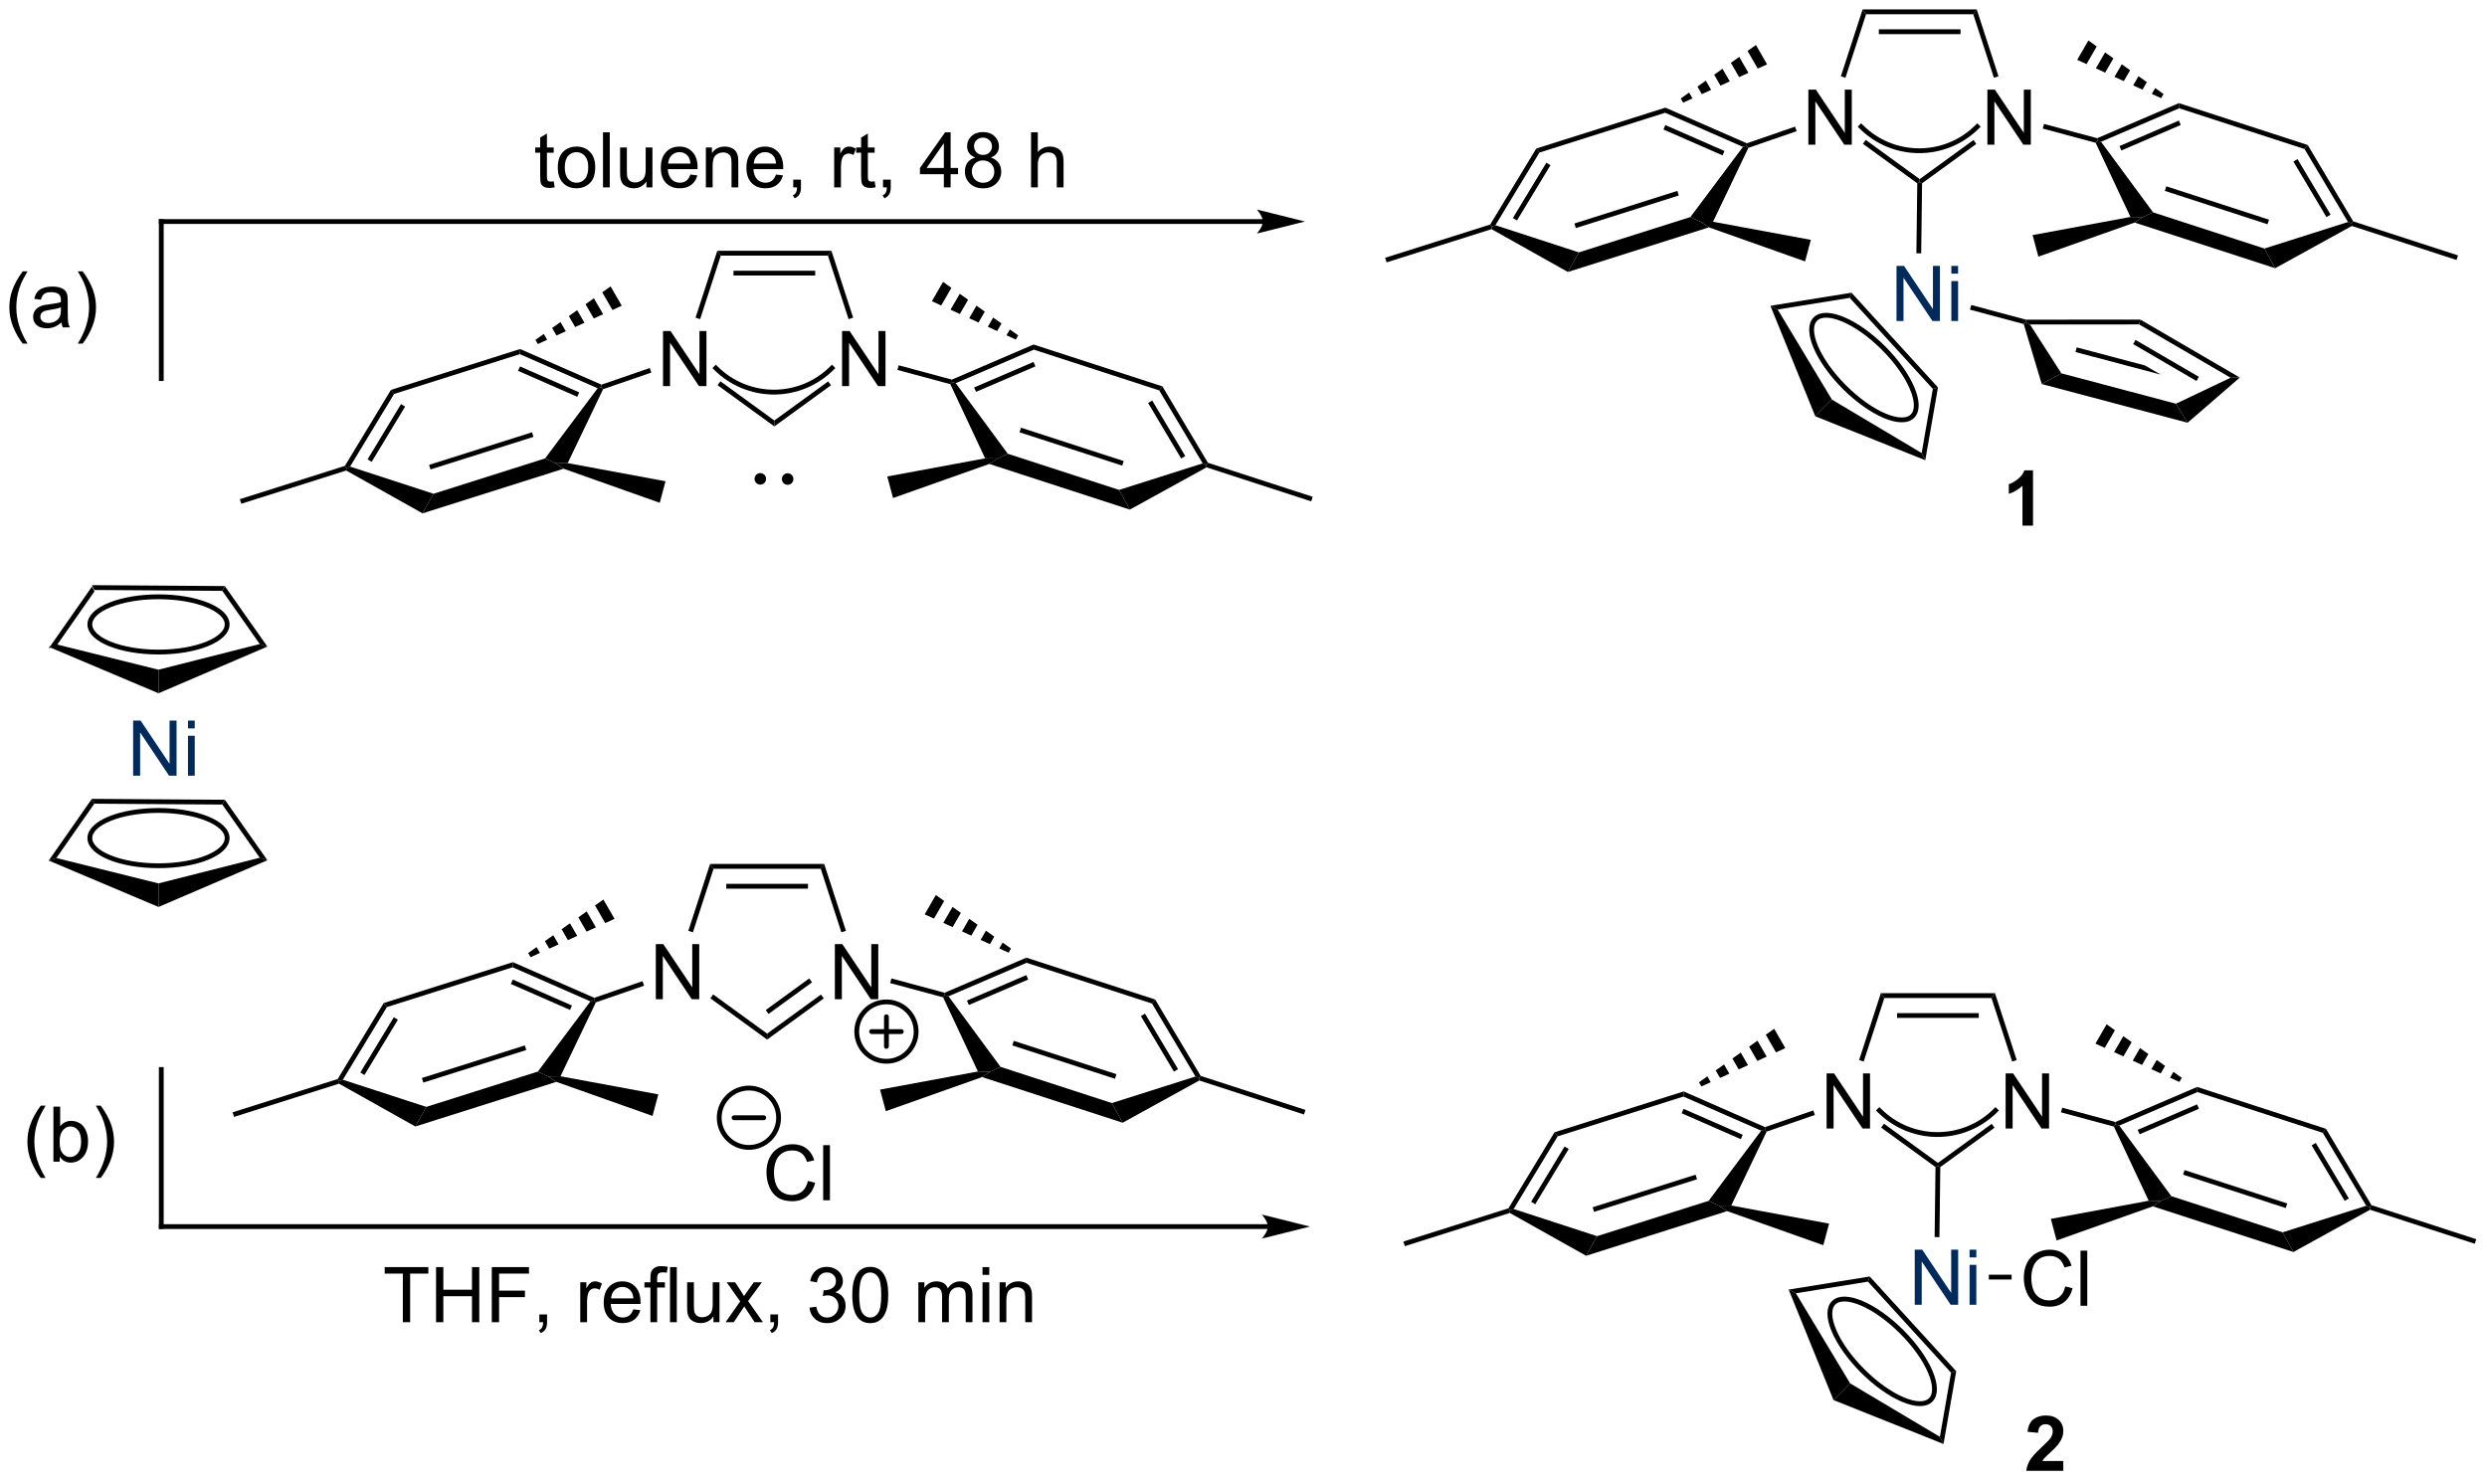 <?xml version="1.0" encoding="UTF-8"?>
<!DOCTYPE svg PUBLIC '-//W3C//DTD SVG 1.0//EN'
          'http://www.w3.org/TR/2001/REC-SVG-20010904/DTD/svg10.dtd'>
<svg stroke-dasharray="none" shape-rendering="auto" xmlns="http://www.w3.org/2000/svg" font-family="'Dialog'" text-rendering="auto" width="709" fill-opacity="1" color-interpolation="auto" color-rendering="auto" preserveAspectRatio="xMidYMid meet" font-size="12px" viewBox="0 0 709 423" fill="black" xmlns:xlink="http://www.w3.org/1999/xlink" stroke="black" image-rendering="auto" stroke-miterlimit="10" stroke-linecap="square" stroke-linejoin="miter" font-style="normal" stroke-width="1" height="423" stroke-dashoffset="0" font-weight="normal" stroke-opacity="1"
><!--Generated by the Batik Graphics2D SVG Generator--><defs id="genericDefs"
  /><g
  ><defs id="defs1"
    ><clipPath clipPathUnits="userSpaceOnUse" id="clipPath1"
      ><path d="M1.144 0.646 L266.863 0.646 L266.863 158.897 L1.144 158.897 L1.144 0.646 Z"
      /></clipPath
      ><clipPath clipPathUnits="userSpaceOnUse" id="clipPath2"
      ><path d="M26.044 310.996 L26.044 464.847 L284.374 464.847 L284.374 310.996 Z"
      /></clipPath
    ></defs
    ><g transform="scale(2.667,2.667) translate(-1.144,-0.646) matrix(1.029,0,0,1.029,-25.645,-319.245)"
    ><path d="M35.59 371.814 L35.849 372.316 L31.901 377.966 L31.106 378.229 Z" stroke="none" clip-path="url(#clipPath2)"
    /></g
    ><g transform="matrix(2.743,0,0,2.743,-71.436,-853.041)"
    ><path d="M31.106 378.229 L31.901 377.966 L42.513 380.603 L42.519 383.053 Z" stroke="none" clip-path="url(#clipPath2)"
    /></g
    ><g transform="matrix(2.743,0,0,2.743,-71.436,-853.041)"
    ><path d="M42.519 383.053 L42.513 380.603 L53.038 377.936 L53.832 378.197 Z" stroke="none" clip-path="url(#clipPath2)"
    /></g
    ><g transform="matrix(2.743,0,0,2.743,-71.436,-853.041)"
    ><path d="M53.832 378.197 L53.038 377.936 L49.15 372.407 L49.411 371.909 Z" stroke="none" clip-path="url(#clipPath2)"
    /></g
    ><g transform="matrix(2.743,0,0,2.743,-71.436,-853.041)"
    ><path d="M35.849 372.316 L35.59 371.814 L49.411 371.909 L49.15 372.407 Z" stroke="none" clip-path="url(#clipPath2)"
    /></g
    ><g stroke-width="0.5" transform="matrix(2.743,0,0,2.743,-71.436,-853.041)"
    ><path fill="none" d="M42.516 378.769 C46.47 378.769 49.652 377.471 49.652 375.896 C49.652 374.32 46.47 373.023 42.516 373.023 C38.562 373.023 35.38 374.32 35.38 375.896 C35.38 377.471 38.562 378.769 42.516 378.769" clip-path="url(#clipPath2)"
    /></g
    ><g transform="matrix(2.743,0,0,2.743,-71.436,-853.041)"
    ><path d="M35.59 394.027 L35.849 394.529 L31.901 400.178 L31.106 400.442 Z" stroke="none" clip-path="url(#clipPath2)"
    /></g
    ><g transform="matrix(2.743,0,0,2.743,-71.436,-853.041)"
    ><path d="M31.106 400.442 L31.901 400.178 L42.513 402.816 L42.519 405.265 Z" stroke="none" clip-path="url(#clipPath2)"
    /></g
    ><g transform="matrix(2.743,0,0,2.743,-71.436,-853.041)"
    ><path d="M42.519 405.265 L42.513 402.816 L53.038 400.149 L53.832 400.409 Z" stroke="none" clip-path="url(#clipPath2)"
    /></g
    ><g transform="matrix(2.743,0,0,2.743,-71.436,-853.041)"
    ><path d="M53.832 400.409 L53.038 400.149 L49.15 394.62 L49.411 394.121 Z" stroke="none" clip-path="url(#clipPath2)"
    /></g
    ><g transform="matrix(2.743,0,0,2.743,-71.436,-853.041)"
    ><path d="M35.849 394.529 L35.59 394.027 L49.411 394.121 L49.15 394.62 Z" stroke="none" clip-path="url(#clipPath2)"
    /></g
    ><g stroke-width="0.5" transform="matrix(2.743,0,0,2.743,-71.436,-853.041)"
    ><path fill="none" d="M42.516 400.981 C46.47 400.981 49.652 399.684 49.652 398.108 C49.652 396.533 46.47 395.235 42.516 395.235 C38.562 395.235 35.38 396.533 35.38 398.108 C35.38 399.684 38.562 400.981 42.516 400.981" clip-path="url(#clipPath2)"
    /></g
    ><g fill="rgb(0,42,92)" transform="matrix(2.743,0,0,2.743,-71.436,-853.041)" stroke="rgb(0,42,92)"
    ><path d="M39.88 391.621 L39.88 385.894 L40.658 385.894 L43.666 390.389 L43.666 385.894 L44.393 385.894 L44.393 391.621 L43.614 391.621 L40.606 387.121 L40.606 391.621 L39.88 391.621 ZM45.579 386.702 L45.579 385.894 L46.282 385.894 L46.282 386.702 L45.579 386.702 ZM45.579 391.621 L45.579 387.472 L46.282 387.472 L46.282 391.621 L45.579 391.621 Z" stroke="none" clip-path="url(#clipPath2)"
    /></g
    ><g transform="matrix(2.743,0,0,2.743,-71.436,-853.041)"
    ><path d="M157.295 333.766 L42.805 333.766 L42.555 333.766 L42.555 334.266 L42.805 334.266 L157.295 334.266 L157.545 334.266 L157.545 333.766 L157.295 333.766 ZM161.67 334.016 L156.67 332.766 C156.67 332.766 157.295 333.469 157.295 334.016 C157.295 334.563 156.67 335.266 156.67 335.266 Z" stroke="none" clip-path="url(#clipPath2)"
    /></g
    ><g transform="matrix(2.743,0,0,2.743,-71.436,-853.041)"
    ><path d="M83.591 329.836 L83.692 330.459 Q83.395 330.521 83.161 330.521 Q82.778 330.521 82.567 330.401 Q82.356 330.279 82.27 330.081 Q82.184 329.883 82.184 329.25 L82.184 326.865 L81.669 326.865 L81.669 326.318 L82.184 326.318 L82.184 325.289 L82.885 324.868 L82.885 326.318 L83.591 326.318 L83.591 326.865 L82.885 326.865 L82.885 329.289 Q82.885 329.592 82.921 329.678 Q82.958 329.764 83.041 329.816 Q83.127 329.865 83.283 329.865 Q83.4 329.865 83.591 329.836 ZM84.016 328.391 Q84.016 327.24 84.657 326.685 Q85.194 326.224 85.962 326.224 Q86.819 326.224 87.36 326.784 Q87.904 327.344 87.904 328.334 Q87.904 329.133 87.662 329.594 Q87.423 330.053 86.964 330.308 Q86.506 330.56 85.962 330.56 Q85.092 330.56 84.553 330.003 Q84.016 329.443 84.016 328.391 ZM84.74 328.391 Q84.74 329.188 85.087 329.586 Q85.436 329.982 85.962 329.982 Q86.485 329.982 86.832 329.584 Q87.18 329.185 87.18 328.368 Q87.18 327.599 86.832 327.204 Q86.483 326.805 85.962 326.805 Q85.436 326.805 85.087 327.201 Q84.74 327.594 84.74 328.391 ZM88.713 330.467 L88.713 324.74 L89.416 324.74 L89.416 330.467 L88.713 330.467 ZM93.225 330.467 L93.225 329.857 Q92.74 330.56 91.907 330.56 Q91.54 330.56 91.222 330.42 Q90.904 330.279 90.748 330.066 Q90.594 329.852 90.532 329.545 Q90.49 329.336 90.49 328.889 L90.49 326.318 L91.194 326.318 L91.194 328.618 Q91.194 329.17 91.235 329.36 Q91.303 329.639 91.516 329.797 Q91.733 329.954 92.048 329.954 Q92.365 329.954 92.641 329.792 Q92.92 329.631 93.035 329.352 Q93.149 329.071 93.149 328.539 L93.149 326.318 L93.852 326.318 L93.852 330.467 L93.225 330.467 ZM97.794 329.131 L98.52 329.219 Q98.348 329.857 97.882 330.209 Q97.419 330.56 96.697 330.56 Q95.786 330.56 95.252 330 Q94.721 329.438 94.721 328.428 Q94.721 327.381 95.26 326.803 Q95.799 326.224 96.658 326.224 Q97.489 326.224 98.015 326.792 Q98.544 327.357 98.544 328.383 Q98.544 328.446 98.541 328.571 L95.447 328.571 Q95.486 329.256 95.833 329.62 Q96.182 329.982 96.7 329.982 Q97.088 329.982 97.361 329.779 Q97.635 329.576 97.794 329.131 ZM95.486 327.993 L97.802 327.993 Q97.755 327.469 97.536 327.209 Q97.2 326.803 96.666 326.803 Q96.182 326.803 95.851 327.128 Q95.52 327.451 95.486 327.993 ZM99.404 330.467 L99.404 326.318 L100.037 326.318 L100.037 326.907 Q100.493 326.224 101.358 326.224 Q101.733 326.224 102.045 326.36 Q102.36 326.493 102.516 326.711 Q102.673 326.93 102.735 327.232 Q102.774 327.428 102.774 327.914 L102.774 330.467 L102.071 330.467 L102.071 327.943 Q102.071 327.514 101.988 327.3 Q101.907 327.086 101.699 326.961 Q101.49 326.834 101.209 326.834 Q100.759 326.834 100.433 327.12 Q100.108 327.404 100.108 328.201 L100.108 330.467 L99.404 330.467 ZM106.692 329.131 L107.419 329.219 Q107.247 329.857 106.781 330.209 Q106.317 330.56 105.596 330.56 Q104.684 330.56 104.15 330 Q103.619 329.438 103.619 328.428 Q103.619 327.381 104.158 326.803 Q104.697 326.224 105.557 326.224 Q106.388 326.224 106.913 326.792 Q107.442 327.357 107.442 328.383 Q107.442 328.446 107.44 328.571 L104.346 328.571 Q104.385 329.256 104.731 329.62 Q105.08 329.982 105.598 329.982 Q105.986 329.982 106.26 329.779 Q106.533 329.576 106.692 329.131 ZM104.385 327.993 L106.7 327.993 Q106.653 327.469 106.434 327.209 Q106.098 326.803 105.565 326.803 Q105.08 326.803 104.749 327.128 Q104.419 327.451 104.385 327.993 ZM108.485 330.467 L108.485 329.664 L109.287 329.664 L109.287 330.467 Q109.287 330.909 109.131 331.18 Q108.975 331.451 108.634 331.599 L108.438 331.3 Q108.662 331.201 108.766 331.011 Q108.873 330.823 108.884 330.467 L108.485 330.467 ZM112.74 330.467 L112.74 326.318 L113.373 326.318 L113.373 326.946 Q113.615 326.506 113.819 326.365 Q114.024 326.224 114.272 326.224 Q114.626 326.224 114.993 326.451 L114.751 327.102 Q114.493 326.951 114.235 326.951 Q114.006 326.951 113.821 327.089 Q113.639 327.227 113.561 327.474 Q113.444 327.849 113.444 328.295 L113.444 330.467 L112.74 330.467 ZM116.946 329.836 L117.048 330.459 Q116.751 330.521 116.516 330.521 Q116.134 330.521 115.923 330.401 Q115.712 330.279 115.626 330.081 Q115.54 329.883 115.54 329.25 L115.54 326.865 L115.024 326.865 L115.024 326.318 L115.54 326.318 L115.54 325.289 L116.24 324.868 L116.24 326.318 L116.946 326.318 L116.946 326.865 L116.24 326.865 L116.24 329.289 Q116.24 329.592 116.277 329.678 Q116.313 329.764 116.397 329.816 Q116.483 329.865 116.639 329.865 Q116.756 329.865 116.946 329.836 ZM117.817 330.467 L117.817 329.664 L118.619 329.664 L118.619 330.467 Q118.619 330.909 118.463 331.18 Q118.307 331.451 117.966 331.599 L117.77 331.3 Q117.994 331.201 118.098 331.011 Q118.205 330.823 118.216 330.467 L117.817 330.467 ZM124.138 330.467 L124.138 329.094 L121.653 329.094 L121.653 328.451 L124.268 324.74 L124.841 324.74 L124.841 328.451 L125.614 328.451 L125.614 329.094 L124.841 329.094 L124.841 330.467 L124.138 330.467 ZM124.138 328.451 L124.138 325.868 L122.346 328.451 L124.138 328.451 ZM127.415 327.36 Q126.977 327.201 126.766 326.904 Q126.555 326.607 126.555 326.193 Q126.555 325.568 127.003 325.144 Q127.454 324.717 128.201 324.717 Q128.951 324.717 129.407 325.151 Q129.865 325.586 129.865 326.211 Q129.865 326.61 129.654 326.907 Q129.446 327.201 129.022 327.36 Q129.548 327.532 129.824 327.914 Q130.1 328.297 130.1 328.829 Q130.1 329.563 129.579 330.066 Q129.061 330.566 128.212 330.566 Q127.365 330.566 126.844 330.063 Q126.326 329.56 126.326 328.81 Q126.326 328.25 126.608 327.875 Q126.891 327.498 127.415 327.36 ZM127.274 326.17 Q127.274 326.576 127.535 326.834 Q127.798 327.092 128.217 327.092 Q128.623 327.092 128.881 326.836 Q129.141 326.579 129.141 326.209 Q129.141 325.821 128.873 325.558 Q128.607 325.295 128.209 325.295 Q127.805 325.295 127.54 325.553 Q127.274 325.81 127.274 326.17 ZM127.048 328.813 Q127.048 329.115 127.191 329.396 Q127.334 329.678 127.615 329.831 Q127.897 329.985 128.22 329.985 Q128.725 329.985 129.053 329.662 Q129.381 329.336 129.381 328.836 Q129.381 328.329 129.042 327.998 Q128.704 327.664 128.196 327.664 Q127.701 327.664 127.373 327.993 Q127.048 328.321 127.048 328.813 ZM133.201 330.467 L133.201 324.74 L133.904 324.74 L133.904 326.795 Q134.397 326.224 135.147 326.224 Q135.607 326.224 135.946 326.407 Q136.287 326.586 136.433 326.907 Q136.579 327.227 136.579 327.836 L136.579 330.467 L135.876 330.467 L135.876 327.836 Q135.876 327.31 135.647 327.071 Q135.42 326.829 135.001 326.829 Q134.688 326.829 134.412 326.993 Q134.139 327.154 134.022 327.433 Q133.904 327.709 133.904 328.196 L133.904 330.467 L133.201 330.467 Z" stroke="none" clip-path="url(#clipPath2)"
    /></g
    ><g transform="matrix(2.743,0,0,2.743,-71.436,-853.041)"
    ><path d="M218.471 341.414 L218.284 341.951 L210.798 343.159 L210.045 342.774 Z" stroke="none" clip-path="url(#clipPath2)"
    /></g
    ><g transform="matrix(2.743,0,0,2.743,-71.436,-853.041)"
    ><path d="M210.045 342.774 L210.798 343.159 L216.434 352.524 L214.706 354.26 Z" stroke="none" clip-path="url(#clipPath2)"
    /></g
    ><g transform="matrix(2.743,0,0,2.743,-71.436,-853.041)"
    ><path d="M214.706 354.26 L216.434 352.524 L225.762 358.08 L226.14 358.826 Z" stroke="none" clip-path="url(#clipPath2)"
    /></g
    ><g transform="matrix(2.743,0,0,2.743,-71.436,-853.041)"
    ><path d="M226.14 358.826 L225.762 358.08 L226.924 351.415 L227.458 351.26 Z" stroke="none" clip-path="url(#clipPath2)"
    /></g
    ><g transform="matrix(2.743,0,0,2.743,-71.436,-853.041)"
    ><path d="M218.284 341.951 L218.471 341.414 L227.458 351.26 L226.924 351.415 Z" stroke="none" clip-path="url(#clipPath2)"
    /></g
    ><g stroke-width="0.5" transform="matrix(2.743,0,0,2.743,-71.436,-853.041)"
    ><path fill="none" d="M217.733 351.228 C220.529 354.024 223.696 355.356 224.81 354.243 C225.924 353.128 224.592 349.961 221.796 347.165 C219 344.369 215.833 343.037 214.719 344.151 C213.605 345.265 214.937 348.432 217.733 351.228" clip-path="url(#clipPath2)"
    /></g
    ><g fill="rgb(0,42,92)" transform="matrix(2.743,0,0,2.743,-71.436,-853.041)" stroke="rgb(0,42,92)"
    ><path d="M223.149 344.354 L223.149 338.627 L223.928 338.627 L226.935 343.122 L226.935 338.627 L227.662 338.627 L227.662 344.354 L226.883 344.354 L223.875 339.854 L223.875 344.354 L223.149 344.354 ZM228.848 339.435 L228.848 338.627 L229.551 338.627 L229.551 339.435 L228.848 339.435 ZM228.848 344.354 L228.848 340.205 L229.551 340.205 L229.551 344.354 L228.848 344.354 Z" stroke="none" clip-path="url(#clipPath2)"
    /></g
    ><g transform="matrix(2.743,0,0,2.743,-71.436,-853.041)"
    ><path d="M230.786 343.177 L230.916 342.694 L236.601 344.217 L236.568 344.467 L236.371 344.673 Z" stroke="none" clip-path="url(#clipPath2)"
    /></g
    ><g transform="matrix(2.743,0,0,2.743,-71.436,-853.041)"
    ><path d="M232.595 326.03 L232.595 320.304 L233.374 320.304 L236.381 324.798 L236.381 320.304 L237.108 320.304 L237.108 326.03 L236.329 326.03 L233.322 321.53 L233.322 326.03 L232.595 326.03 Z" stroke="none" clip-path="url(#clipPath2)"
    /></g
    ><g transform="matrix(2.743,0,0,2.743,-71.436,-853.041)"
    ><path d="M213.988 326.03 L213.988 320.304 L214.766 320.304 L217.774 324.798 L217.774 320.304 L218.501 320.304 L218.501 326.03 L217.722 326.03 L214.714 321.53 L214.714 326.03 L213.988 326.03 Z" stroke="none" clip-path="url(#clipPath2)"
    /></g
    ><g transform="matrix(2.743,0,0,2.743,-71.436,-853.041)"
    ><path d="M231.125 312.468 L231.489 311.968 L233.747 318.918 L233.272 319.073 Z" stroke="none" clip-path="url(#clipPath2)"
    /></g
    ><g transform="matrix(2.743,0,0,2.743,-71.436,-853.041)"
    ><path d="M231.148 325.543 L231.442 325.948 L225.805 330.043 L225.557 329.915 L225.557 329.606 Z" stroke="none" clip-path="url(#clipPath2)"
    /></g
    ><g transform="matrix(2.743,0,0,2.743,-71.436,-853.041)"
    ><path d="M225.557 329.606 L225.557 329.915 L225.305 330.041 L219.656 325.937 L219.95 325.532 Z" stroke="none" clip-path="url(#clipPath2)"
    /></g
    ><g transform="matrix(2.743,0,0,2.743,-71.436,-853.041)"
    ><path d="M217.843 319.073 L217.367 318.918 L219.625 311.968 L219.989 312.468 Z" stroke="none" clip-path="url(#clipPath2)"
    /></g
    ><g transform="matrix(2.743,0,0,2.743,-71.436,-853.041)"
    ><path d="M219.989 312.468 L219.625 311.968 L231.489 311.968 L231.125 312.468 ZM221.311 314.538 L229.803 314.538 L229.803 314.038 L221.311 314.038 Z" stroke="none" clip-path="url(#clipPath2)"
    /></g
    ><g transform="matrix(2.743,0,0,2.743,-71.436,-853.041)"
    ><path d="M212.606 324.151 L212.769 324.623 L207.757 326.354 L207.578 326.152 L207.589 325.884 Z" stroke="none" clip-path="url(#clipPath2)"
    /></g
    ><g transform="matrix(2.743,0,0,2.743,-71.436,-853.041)"
    ><path d="M238.346 324.352 L238.476 323.869 L244.002 325.356 L244.021 325.62 L243.845 325.832 Z" stroke="none" clip-path="url(#clipPath2)"
    /></g
    ><g transform="matrix(2.743,0,0,2.743,-71.436,-853.041)"
    ><path d="M225.716 337.323 L225.216 337.316 L225.305 330.041 L225.557 329.915 L225.805 330.043 Z" stroke="none" clip-path="url(#clipPath2)"
    /></g
    ><g transform="matrix(2.743,0,0,2.743,-71.436,-853.041)"
    ><path d="M219.298 324.335 C221.011 326.048 223.259 326.907 225.509 326.907 C227.759 326.907 230.007 326.048 231.72 324.335 L231.897 324.158 L231.543 323.804 L231.366 323.981 C229.747 325.601 227.627 326.407 225.509 326.407 C223.392 326.407 221.271 325.6 219.652 323.981 L219.475 323.804 L219.122 324.158 L219.298 324.335 Z" stroke="none" clip-path="url(#clipPath2)"
    /></g
    ><g transform="matrix(2.743,0,0,2.743,-71.436,-853.041)"
    ><path d="M247.897 334.123 L248.746 333.558 L249.817 333.064 L261.384 336.823 L262.504 338.869 ZM251.037 330.831 L261.709 334.299 L261.864 333.823 L251.191 330.356 Z" stroke="none" clip-path="url(#clipPath2)"
    /></g
    ><g transform="matrix(2.743,0,0,2.743,-71.436,-853.041)"
    ><path d="M262.504 338.869 L261.384 336.823 L270.073 334.065 L270.448 334.207 L270.472 334.478 Z" stroke="none" clip-path="url(#clipPath2)"
    /></g
    ><g transform="matrix(2.743,0,0,2.743,-71.436,-853.041)"
    ><path d="M270.615 333.999 L270.448 334.207 L270.073 334.065 L265.556 326.479 L265.889 326.062 ZM268.264 333.3 L264.829 327.53 L264.399 327.786 L267.834 333.556 Z" stroke="none" clip-path="url(#clipPath2)"
    /></g
    ><g transform="matrix(2.743,0,0,2.743,-71.436,-853.041)"
    ><path d="M265.889 326.062 L265.556 326.479 L252.521 322.244 L252.497 321.71 Z" stroke="none" clip-path="url(#clipPath2)"
    /></g
    ><g transform="matrix(2.743,0,0,2.743,-71.436,-853.041)"
    ><path d="M252.497 321.71 L252.521 322.244 L244.408 325.726 L244.021 325.62 L244.002 325.356 ZM252.492 323.522 L246.321 326.17 L246.518 326.63 L252.689 323.981 Z" stroke="none" clip-path="url(#clipPath2)"
    /></g
    ><g transform="matrix(2.743,0,0,2.743,-71.436,-853.041)"
    ><path d="M243.845 325.832 L244.021 325.62 L244.408 325.726 L249.817 333.064 L248.746 333.558 L247.464 333.542 Z" stroke="none" clip-path="url(#clipPath2)"
    /></g
    ><g transform="matrix(2.743,0,0,2.743,-71.436,-853.041)"
    ><path d="M201.726 333.551 L202.793 334.053 L203.65 334.621 L188.995 339.26 L190.131 337.222 ZM200.372 330.832 L189.673 334.219 L189.824 334.696 L200.523 331.309 Z" stroke="none" clip-path="url(#clipPath2)"
    /></g
    ><g transform="matrix(2.743,0,0,2.743,-71.436,-853.041)"
    ><path d="M190.131 337.222 L188.995 339.26 L181.06 334.808 L181.087 334.538 L181.463 334.399 Z" stroke="none" clip-path="url(#clipPath2)"
    /></g
    ><g transform="matrix(2.743,0,0,2.743,-71.436,-853.041)"
    ><path d="M181.463 334.399 L181.087 334.538 L180.921 334.328 L185.707 326.427 L186.037 326.847 ZM183.705 333.906 L187.184 328.163 L186.756 327.904 L183.278 333.647 Z" stroke="none" clip-path="url(#clipPath2)"
    /></g
    ><g transform="matrix(2.743,0,0,2.743,-71.436,-853.041)"
    ><path d="M186.037 326.847 L185.707 326.427 L199.132 322.177 L199.104 322.71 Z" stroke="none" clip-path="url(#clipPath2)"
    /></g
    ><g transform="matrix(2.743,0,0,2.743,-71.436,-853.041)"
    ><path d="M199.104 322.71 L199.132 322.177 L207.589 325.884 L207.578 326.152 L207.19 326.255 ZM198.923 324.447 L205.073 327.142 L205.274 326.684 L199.124 323.989 Z" stroke="none" clip-path="url(#clipPath2)"
    /></g
    ><g transform="matrix(2.743,0,0,2.743,-71.436,-853.041)"
    ><path d="M207.19 326.255 L207.578 326.152 L207.757 326.354 L204.08 334.038 L202.793 334.053 L201.726 333.551 Z" stroke="none" clip-path="url(#clipPath2)"
    /></g
    ><g transform="matrix(2.743,0,0,2.743,-71.436,-853.041)"
    ><path d="M247.464 333.542 L248.746 333.558 L247.897 334.123 L237.893 337.666 L237.293 335.425 Z" stroke="none" clip-path="url(#clipPath2)"
    /></g
    ><g transform="matrix(2.743,0,0,2.743,-71.436,-853.041)"
    ><path d="M203.65 334.621 L202.793 334.053 L204.08 334.038 L214.246 335.921 L213.646 338.162 Z" stroke="none" clip-path="url(#clipPath2)"
    /></g
    ><g transform="matrix(2.743,0,0,2.743,-71.436,-853.041)"
    ><path d="M200.725 321.227 L201.593 320.609 L201.944 321.217 L200.975 321.66 ZM202.461 319.991 L203.329 319.373 L203.883 320.332 L202.913 320.775 ZM204.197 318.755 L205.065 318.138 L205.821 319.446 L204.852 319.889 ZM205.933 317.52 L206.802 316.902 L207.759 318.561 L206.79 319.003 ZM207.669 316.284 L208.538 315.666 L209.698 317.675 L208.728 318.118 Z" stroke="none" clip-path="url(#clipPath2)"
    /></g
    ><g transform="matrix(2.743,0,0,2.743,-71.436,-853.041)"
    ><path d="M250.652 321.193 L249.683 320.75 L250.034 320.142 L250.902 320.76 ZM248.714 320.308 L247.744 319.865 L248.298 318.906 L249.166 319.524 ZM246.775 319.422 L245.806 318.979 L246.562 317.671 L247.43 318.289 ZM244.837 318.536 L243.868 318.094 L244.826 316.435 L245.694 317.053 ZM242.899 317.651 L241.929 317.208 L243.089 315.199 L243.957 315.817 Z" stroke="none" clip-path="url(#clipPath2)"
    /></g
    ><g transform="matrix(2.743,0,0,2.743,-71.436,-853.041)"
    ><path d="M180.921 334.328 L181.087 334.538 L181.06 334.808 L170.154 338.261 L170.003 337.784 Z" stroke="none" clip-path="url(#clipPath2)"
    /></g
    ><g transform="matrix(2.743,0,0,2.743,-71.436,-853.041)"
    ><path d="M270.472 334.478 L270.448 334.207 L270.615 333.999 L281.507 337.538 L281.352 338.013 Z" stroke="none" clip-path="url(#clipPath2)"
    /></g
    ><g transform="matrix(2.743,0,0,2.743,-71.436,-853.041)"
    ><path d="M220.366 443.677 L220.179 444.213 L212.693 445.422 L211.94 445.037 Z" stroke="none" clip-path="url(#clipPath2)"
    /></g
    ><g transform="matrix(2.743,0,0,2.743,-71.436,-853.041)"
    ><path d="M211.94 445.037 L212.693 445.422 L218.329 454.786 L216.601 456.522 Z" stroke="none" clip-path="url(#clipPath2)"
    /></g
    ><g transform="matrix(2.743,0,0,2.743,-71.436,-853.041)"
    ><path d="M216.601 456.522 L218.329 454.786 L227.657 460.343 L228.035 461.088 Z" stroke="none" clip-path="url(#clipPath2)"
    /></g
    ><g transform="matrix(2.743,0,0,2.743,-71.436,-853.041)"
    ><path d="M228.035 461.088 L227.657 460.343 L228.819 453.678 L229.354 453.522 Z" stroke="none" clip-path="url(#clipPath2)"
    /></g
    ><g transform="matrix(2.743,0,0,2.743,-71.436,-853.041)"
    ><path d="M220.179 444.213 L220.366 443.677 L229.354 453.522 L228.819 453.678 Z" stroke="none" clip-path="url(#clipPath2)"
    /></g
    ><g stroke-width="0.5" transform="matrix(2.743,0,0,2.743,-71.436,-853.041)"
    ><path fill="none" d="M219.628 453.49 C222.424 456.286 225.591 457.619 226.705 456.505 C227.819 455.391 226.487 452.224 223.691 449.428 C220.895 446.632 217.728 445.299 216.614 446.413 C215.5 447.527 216.832 450.695 219.628 453.49" clip-path="url(#clipPath2)"
    /></g
    ><g fill="rgb(0,42,92)" transform="matrix(2.743,0,0,2.743,-71.436,-853.041)" stroke="rgb(0,42,92)"
    ><path d="M225.044 446.616 L225.044 440.89 L225.822 440.89 L228.83 445.384 L228.83 440.89 L229.557 440.89 L229.557 446.616 L228.778 446.616 L225.77 442.116 L225.77 446.616 L225.044 446.616 ZM230.743 441.697 L230.743 440.89 L231.446 440.89 L231.446 441.697 L230.743 441.697 ZM230.743 446.616 L230.743 442.468 L231.446 442.468 L231.446 446.616 L230.743 446.616 Z" stroke="none" clip-path="url(#clipPath2)"
    /></g
    ><g transform="matrix(2.743,0,0,2.743,-71.436,-853.041)"
    ><path d="M240.684 444.708 L241.442 444.899 Q241.205 445.833 240.585 446.326 Q239.965 446.815 239.072 446.815 Q238.145 446.815 237.564 446.438 Q236.986 446.06 236.682 445.346 Q236.38 444.63 236.38 443.81 Q236.38 442.914 236.721 442.25 Q237.064 441.583 237.695 441.237 Q238.325 440.891 239.083 440.891 Q239.942 440.891 240.528 441.328 Q241.114 441.766 241.346 442.56 L240.598 442.734 Q240.4 442.109 240.02 441.826 Q239.643 441.539 239.067 441.539 Q238.408 441.539 237.963 441.857 Q237.52 442.172 237.34 442.706 Q237.161 443.24 237.161 443.805 Q237.161 444.536 237.374 445.081 Q237.588 445.625 238.036 445.896 Q238.486 446.164 239.01 446.164 Q239.645 446.164 240.085 445.797 Q240.528 445.43 240.684 444.708 ZM242.272 446.716 L242.272 440.99 L242.975 440.99 L242.975 446.716 L242.272 446.716 Z" stroke="none" clip-path="url(#clipPath2)"
    /></g
    ><g transform="matrix(2.743,0,0,2.743,-71.436,-853.041)"
    ><path d="M232.746 443.991 L232.746 443.491 L235.114 443.491 L235.114 443.991 Z" stroke="none" clip-path="url(#clipPath2)"
    /></g
    ><g transform="matrix(2.743,0,0,2.743,-71.436,-853.041)"
    ><path d="M234.49 428.293 L234.49 422.566 L235.269 422.566 L238.276 427.061 L238.276 422.566 L239.003 422.566 L239.003 428.293 L238.225 428.293 L235.217 423.793 L235.217 428.293 L234.49 428.293 Z" stroke="none" clip-path="url(#clipPath2)"
    /></g
    ><g transform="matrix(2.743,0,0,2.743,-71.436,-853.041)"
    ><path d="M215.883 428.293 L215.883 422.566 L216.661 422.566 L219.669 427.061 L219.669 422.566 L220.396 422.566 L220.396 428.293 L219.617 428.293 L216.609 423.793 L216.609 428.293 L215.883 428.293 Z" stroke="none" clip-path="url(#clipPath2)"
    /></g
    ><g transform="matrix(2.743,0,0,2.743,-71.436,-853.041)"
    ><path d="M233.02 414.73 L233.384 414.23 L235.642 421.181 L235.167 421.335 Z" stroke="none" clip-path="url(#clipPath2)"
    /></g
    ><g transform="matrix(2.743,0,0,2.743,-71.436,-853.041)"
    ><path d="M233.043 427.806 L233.337 428.21 L227.701 432.305 L227.452 432.177 L227.452 431.868 Z" stroke="none" clip-path="url(#clipPath2)"
    /></g
    ><g transform="matrix(2.743,0,0,2.743,-71.436,-853.041)"
    ><path d="M227.452 431.868 L227.452 432.177 L227.201 432.303 L221.551 428.199 L221.845 427.795 Z" stroke="none" clip-path="url(#clipPath2)"
    /></g
    ><g transform="matrix(2.743,0,0,2.743,-71.436,-853.041)"
    ><path d="M219.738 421.335 L219.262 421.181 L221.52 414.23 L221.884 414.73 Z" stroke="none" clip-path="url(#clipPath2)"
    /></g
    ><g transform="matrix(2.743,0,0,2.743,-71.436,-853.041)"
    ><path d="M221.884 414.73 L221.52 414.23 L233.384 414.23 L233.02 414.73 ZM223.206 416.8 L231.698 416.8 L231.698 416.3 L223.206 416.3 Z" stroke="none" clip-path="url(#clipPath2)"
    /></g
    ><g transform="matrix(2.743,0,0,2.743,-71.436,-853.041)"
    ><path d="M214.501 426.413 L214.664 426.885 L209.652 428.617 L209.473 428.414 L209.484 428.146 Z" stroke="none" clip-path="url(#clipPath2)"
    /></g
    ><g transform="matrix(2.743,0,0,2.743,-71.436,-853.041)"
    ><path d="M240.241 426.614 L240.371 426.132 L245.897 427.619 L245.916 427.883 L245.74 428.094 Z" stroke="none" clip-path="url(#clipPath2)"
    /></g
    ><g transform="matrix(2.743,0,0,2.743,-71.436,-853.041)"
    ><path d="M227.611 439.585 L227.111 439.579 L227.201 432.303 L227.452 432.177 L227.701 432.305 Z" stroke="none" clip-path="url(#clipPath2)"
    /></g
    ><g transform="matrix(2.743,0,0,2.743,-71.436,-853.041)"
    ><path d="M221.193 426.597 C222.906 428.31 225.154 429.17 227.404 429.17 C229.654 429.17 231.902 428.31 233.615 426.597 L233.792 426.42 L233.438 426.067 L233.261 426.243 C231.642 427.863 229.522 428.67 227.404 428.67 C225.286 428.67 223.166 427.863 221.547 426.243 L221.37 426.067 L221.017 426.42 L221.193 426.597 Z" stroke="none" clip-path="url(#clipPath2)"
    /></g
    ><g transform="matrix(2.743,0,0,2.743,-71.436,-853.041)"
    ><path d="M249.792 436.385 L250.641 435.82 L251.712 435.327 L263.279 439.085 L264.399 441.131 ZM252.932 433.093 L263.605 436.561 L263.759 436.086 L253.086 432.618 Z" stroke="none" clip-path="url(#clipPath2)"
    /></g
    ><g transform="matrix(2.743,0,0,2.743,-71.436,-853.041)"
    ><path d="M264.399 441.131 L263.279 439.085 L271.968 436.328 L272.343 436.469 L272.368 436.74 Z" stroke="none" clip-path="url(#clipPath2)"
    /></g
    ><g transform="matrix(2.743,0,0,2.743,-71.436,-853.041)"
    ><path d="M272.51 436.261 L272.343 436.469 L271.968 436.328 L267.451 428.741 L267.784 428.324 ZM270.159 435.562 L266.724 429.793 L266.294 430.048 L269.729 435.818 Z" stroke="none" clip-path="url(#clipPath2)"
    /></g
    ><g transform="matrix(2.743,0,0,2.743,-71.436,-853.041)"
    ><path d="M267.784 428.324 L267.451 428.741 L254.416 424.506 L254.392 423.972 Z" stroke="none" clip-path="url(#clipPath2)"
    /></g
    ><g transform="matrix(2.743,0,0,2.743,-71.436,-853.041)"
    ><path d="M254.392 423.972 L254.416 424.506 L246.303 427.989 L245.916 427.883 L245.897 427.619 ZM254.387 425.784 L248.216 428.433 L248.414 428.892 L254.584 426.243 Z" stroke="none" clip-path="url(#clipPath2)"
    /></g
    ><g transform="matrix(2.743,0,0,2.743,-71.436,-853.041)"
    ><path d="M245.74 428.094 L245.916 427.883 L246.303 427.989 L251.712 435.327 L250.641 435.82 L249.359 435.804 Z" stroke="none" clip-path="url(#clipPath2)"
    /></g
    ><g transform="matrix(2.743,0,0,2.743,-71.436,-853.041)"
    ><path d="M203.621 435.813 L204.688 436.315 L205.545 436.883 L190.89 441.522 L192.026 439.484 ZM202.267 433.094 L191.568 436.481 L191.719 436.958 L202.418 433.571 Z" stroke="none" clip-path="url(#clipPath2)"
    /></g
    ><g transform="matrix(2.743,0,0,2.743,-71.436,-853.041)"
    ><path d="M192.026 439.484 L190.89 441.522 L182.955 437.071 L182.982 436.8 L183.358 436.661 Z" stroke="none" clip-path="url(#clipPath2)"
    /></g
    ><g transform="matrix(2.743,0,0,2.743,-71.436,-853.041)"
    ><path d="M183.358 436.661 L182.982 436.8 L182.816 436.59 L187.602 428.689 L187.932 429.109 ZM185.6 436.168 L189.079 430.425 L188.651 430.166 L185.173 435.909 Z" stroke="none" clip-path="url(#clipPath2)"
    /></g
    ><g transform="matrix(2.743,0,0,2.743,-71.436,-853.041)"
    ><path d="M187.932 429.109 L187.602 428.689 L201.027 424.439 L200.999 424.973 Z" stroke="none" clip-path="url(#clipPath2)"
    /></g
    ><g transform="matrix(2.743,0,0,2.743,-71.436,-853.041)"
    ><path d="M200.999 424.973 L201.027 424.439 L209.484 428.146 L209.473 428.414 L209.085 428.517 ZM200.818 426.709 L206.968 429.404 L207.169 428.946 L201.019 426.251 Z" stroke="none" clip-path="url(#clipPath2)"
    /></g
    ><g transform="matrix(2.743,0,0,2.743,-71.436,-853.041)"
    ><path d="M209.085 428.517 L209.473 428.414 L209.652 428.617 L205.975 436.3 L204.688 436.315 L203.621 435.813 Z" stroke="none" clip-path="url(#clipPath2)"
    /></g
    ><g transform="matrix(2.743,0,0,2.743,-71.436,-853.041)"
    ><path d="M249.359 435.804 L250.641 435.82 L249.792 436.385 L239.788 439.929 L239.188 437.688 Z" stroke="none" clip-path="url(#clipPath2)"
    /></g
    ><g transform="matrix(2.743,0,0,2.743,-71.436,-853.041)"
    ><path d="M205.545 436.883 L204.688 436.315 L205.975 436.3 L216.141 438.183 L215.541 440.424 Z" stroke="none" clip-path="url(#clipPath2)"
    /></g
    ><g transform="matrix(2.743,0,0,2.743,-71.436,-853.041)"
    ><path d="M202.62 423.49 L203.488 422.872 L203.839 423.48 L202.87 423.923 ZM204.356 422.254 L205.224 421.636 L205.778 422.594 L204.808 423.037 ZM206.092 421.018 L206.96 420.4 L207.716 421.709 L206.747 422.151 ZM207.828 419.782 L208.696 419.164 L209.654 420.823 L208.685 421.266 ZM209.565 418.546 L210.433 417.928 L211.593 419.937 L210.624 420.38 Z" stroke="none" clip-path="url(#clipPath2)"
    /></g
    ><g transform="matrix(2.743,0,0,2.743,-71.436,-853.041)"
    ><path d="M252.547 423.456 L251.578 423.013 L251.929 422.405 L252.797 423.023 ZM250.609 422.57 L249.639 422.127 L250.193 421.169 L251.061 421.787 ZM248.67 421.684 L247.701 421.242 L248.457 419.933 L249.325 420.551 ZM246.732 420.799 L245.763 420.356 L246.72 418.697 L247.589 419.315 ZM244.794 419.913 L243.824 419.47 L244.984 417.461 L245.852 418.079 Z" stroke="none" clip-path="url(#clipPath2)"
    /></g
    ><g transform="matrix(2.743,0,0,2.743,-71.436,-853.041)"
    ><path d="M182.816 436.59 L182.982 436.8 L182.955 437.071 L172.049 440.523 L171.898 440.046 Z" stroke="none" clip-path="url(#clipPath2)"
    /></g
    ><g transform="matrix(2.743,0,0,2.743,-71.436,-853.041)"
    ><path d="M272.368 436.74 L272.343 436.469 L272.51 436.261 L283.402 439.8 L283.248 440.275 Z" stroke="none" clip-path="url(#clipPath2)"
    /></g
    ><g transform="matrix(2.743,0,0,2.743,-71.436,-853.041)"
    ><path d="M236.371 344.673 L236.568 344.467 L237.022 344.717 L240.28 349.794 L238.242 350.909 Z" stroke="none" clip-path="url(#clipPath2)"
    /></g
    ><g transform="matrix(2.743,0,0,2.743,-71.436,-853.041)"
    ><path d="M241.878 347.096 L241.75 347.58 L250.602 349.927 L250.602 349.927 L248.974 348.978 L248.974 348.978 L241.878 347.096 ZM240.28 349.794 L238.242 350.909 L253.405 354.93 L252.191 352.953 L240.28 349.794 Z" stroke="none" clip-path="url(#clipPath2)"
    /></g
    ><g transform="matrix(2.743,0,0,2.743,-71.436,-853.041)"
    ><path d="M253.405 354.93 L252.191 352.953 L257.871 350.253 L258.83 350.233 Z" stroke="none" clip-path="url(#clipPath2)"
    /></g
    ><g transform="matrix(2.743,0,0,2.743,-71.436,-853.041)"
    ><path d="M258.83 350.233 L257.871 350.253 L248.36 344.71 L248.495 344.21 ZM254.575 350.159 L247.993 346.323 L247.741 346.755 L254.323 350.591 Z" stroke="none" clip-path="url(#clipPath2)"
    /></g
    ><g transform="matrix(2.743,0,0,2.743,-71.436,-853.041)"
    ><path d="M237.022 344.717 L236.568 344.467 L236.601 344.217 L248.495 344.21 L248.36 344.71 Z" stroke="none" clip-path="url(#clipPath2)"
    /></g
    ><g transform="matrix(2.743,0,0,2.743,-71.436,-853.041)"
    ><path d="M113.561 351.121 L113.561 345.394 L114.339 345.394 L117.347 349.889 L117.347 345.394 L118.073 345.394 L118.073 351.121 L117.295 351.121 L114.287 346.621 L114.287 351.121 L113.561 351.121 Z" stroke="none" clip-path="url(#clipPath2)"
    /></g
    ><g transform="matrix(2.743,0,0,2.743,-71.436,-853.041)"
    ><path d="M94.953 351.121 L94.953 345.394 L95.732 345.394 L98.74 349.889 L98.74 345.394 L99.466 345.394 L99.466 351.121 L98.687 351.121 L95.68 346.621 L95.68 351.121 L94.953 351.121 Z" stroke="none" clip-path="url(#clipPath2)"
    /></g
    ><g transform="matrix(2.743,0,0,2.743,-71.436,-853.041)"
    ><path d="M112.091 337.559 L112.454 337.059 L114.712 344.009 L114.237 344.164 Z" stroke="none" clip-path="url(#clipPath2)"
    /></g
    ><g transform="matrix(2.743,0,0,2.743,-71.436,-853.041)"
    ><path d="M112.114 350.634 L112.407 351.039 L106.522 355.315 L106.522 354.697 Z" stroke="none" clip-path="url(#clipPath2)"
    /></g
    ><g transform="matrix(2.743,0,0,2.743,-71.436,-853.041)"
    ><path d="M106.522 354.697 L106.522 355.315 L100.622 351.027 L100.916 350.623 Z" stroke="none" clip-path="url(#clipPath2)"
    /></g
    ><g transform="matrix(2.743,0,0,2.743,-71.436,-853.041)"
    ><path d="M98.808 344.164 L98.332 344.009 L100.591 337.059 L100.954 337.559 Z" stroke="none" clip-path="url(#clipPath2)"
    /></g
    ><g transform="matrix(2.743,0,0,2.743,-71.436,-853.041)"
    ><path d="M100.954 337.559 L100.591 337.059 L112.454 337.059 L112.091 337.559 ZM102.276 339.629 L110.769 339.629 L110.769 339.129 L102.276 339.129 Z" stroke="none" clip-path="url(#clipPath2)"
    /></g
    ><g transform="matrix(2.743,0,0,2.743,-71.436,-853.041)"
    ><path d="M93.572 349.241 L93.735 349.714 L88.723 351.445 L88.544 351.243 L88.555 350.974 Z" stroke="none" clip-path="url(#clipPath2)"
    /></g
    ><g transform="matrix(2.743,0,0,2.743,-71.436,-853.041)"
    ><path d="M119.311 349.443 L119.441 348.96 L124.967 350.447 L124.986 350.711 L124.811 350.923 Z" stroke="none" clip-path="url(#clipPath2)"
    /></g
    ><g transform="matrix(2.743,0,0,2.743,-71.436,-853.041)"
    ><path d="M100.264 349.425 C101.911 351.073 104.145 351.998 106.474 351.998 L106.724 351.998 L106.724 351.498 L106.474 351.498 C104.278 351.498 102.171 350.625 100.617 349.072 L100.441 348.895 L100.087 349.249 L100.264 349.425 ZM106.474 351.998 C107.639 351.998 108.78 351.767 109.836 351.329 C110.891 350.892 111.862 350.249 112.685 349.425 L112.862 349.249 L112.508 348.895 L112.332 349.072 C111.555 349.849 110.64 350.455 109.644 350.868 C108.649 351.28 107.573 351.498 106.474 351.498 L106.224 351.498 L106.224 351.998 L106.474 351.998 Z" stroke="none" clip-path="url(#clipPath2)"
    /></g
    ><g transform="matrix(2.743,0,0,2.743,-71.436,-853.041)"
    ><path d="M128.862 359.214 L129.712 358.648 L130.782 358.155 L142.349 361.913 L143.47 363.96 ZM132.002 355.922 L142.675 359.39 L142.829 358.914 L132.157 355.446 Z" stroke="none" clip-path="url(#clipPath2)"
    /></g
    ><g transform="matrix(2.743,0,0,2.743,-71.436,-853.041)"
    ><path d="M143.47 363.96 L142.349 361.913 L151.038 359.156 L151.414 359.298 L151.438 359.569 Z" stroke="none" clip-path="url(#clipPath2)"
    /></g
    ><g transform="matrix(2.743,0,0,2.743,-71.436,-853.041)"
    ><path d="M151.58 359.089 L151.414 359.298 L151.038 359.156 L146.521 351.57 L146.855 351.152 ZM149.229 358.391 L145.794 352.621 L145.365 352.877 L148.8 358.646 Z" stroke="none" clip-path="url(#clipPath2)"
    /></g
    ><g transform="matrix(2.743,0,0,2.743,-71.436,-853.041)"
    ><path d="M146.855 351.152 L146.521 351.57 L133.487 347.334 L133.462 346.801 Z" stroke="none" clip-path="url(#clipPath2)"
    /></g
    ><g transform="matrix(2.743,0,0,2.743,-71.436,-853.041)"
    ><path d="M133.462 346.801 L133.487 347.334 L125.373 350.817 L124.986 350.711 L124.967 350.447 ZM133.457 348.613 L127.287 351.261 L127.484 351.721 L133.654 349.072 Z" stroke="none" clip-path="url(#clipPath2)"
    /></g
    ><g transform="matrix(2.743,0,0,2.743,-71.436,-853.041)"
    ><path d="M124.811 350.923 L124.986 350.711 L125.373 350.817 L130.782 358.155 L129.712 358.648 L128.429 358.632 Z" stroke="none" clip-path="url(#clipPath2)"
    /></g
    ><g transform="matrix(2.743,0,0,2.743,-71.436,-853.041)"
    ><path d="M82.692 358.642 L83.758 359.144 L84.615 359.711 L69.96 364.35 L71.096 362.313 ZM81.338 355.923 L70.639 359.31 L70.79 359.786 L81.489 356.4 Z" stroke="none" clip-path="url(#clipPath2)"
    /></g
    ><g transform="matrix(2.743,0,0,2.743,-71.436,-853.041)"
    ><path d="M71.096 362.313 L69.96 364.35 L62.026 359.899 L62.052 359.628 L62.428 359.489 Z" stroke="none" clip-path="url(#clipPath2)"
    /></g
    ><g transform="matrix(2.743,0,0,2.743,-71.436,-853.041)"
    ><path d="M62.428 359.489 L62.052 359.628 L61.887 359.418 L66.672 351.517 L67.003 351.938 ZM64.671 358.997 L68.149 353.253 L67.722 352.994 L64.243 358.738 Z" stroke="none" clip-path="url(#clipPath2)"
    /></g
    ><g transform="matrix(2.743,0,0,2.743,-71.436,-853.041)"
    ><path d="M67.003 351.938 L66.672 351.517 L80.098 347.268 L80.069 347.801 Z" stroke="none" clip-path="url(#clipPath2)"
    /></g
    ><g transform="matrix(2.743,0,0,2.743,-71.436,-853.041)"
    ><path d="M80.069 347.801 L80.098 347.268 L88.555 350.974 L88.544 351.243 L88.156 351.346 ZM79.888 349.538 L86.038 352.233 L86.239 351.775 L80.089 349.079 Z" stroke="none" clip-path="url(#clipPath2)"
    /></g
    ><g transform="matrix(2.743,0,0,2.743,-71.436,-853.041)"
    ><path d="M88.156 351.346 L88.544 351.243 L88.723 351.445 L85.045 359.128 L83.758 359.144 L82.692 358.642 Z" stroke="none" clip-path="url(#clipPath2)"
    /></g
    ><g transform="matrix(2.743,0,0,2.743,-71.436,-853.041)"
    ><path d="M128.429 358.632 L129.712 358.648 L128.862 359.214 L118.859 362.757 L118.258 360.516 Z" stroke="none" clip-path="url(#clipPath2)"
    /></g
    ><g transform="matrix(2.743,0,0,2.743,-71.436,-853.041)"
    ><path d="M84.615 359.711 L83.758 359.144 L85.045 359.128 L95.212 361.012 L94.611 363.252 Z" stroke="none" clip-path="url(#clipPath2)"
    /></g
    ><g transform="matrix(2.743,0,0,2.743,-71.436,-853.041)"
    ><path d="M81.69 346.318 L82.558 345.7 L82.91 346.308 L81.94 346.751 ZM83.427 345.082 L84.295 344.464 L84.848 345.423 L83.879 345.865 ZM85.163 343.846 L86.031 343.228 L86.786 344.537 L85.817 344.98 ZM86.899 342.61 L87.767 341.993 L88.725 343.651 L87.755 344.094 ZM88.635 341.375 L89.503 340.757 L90.663 342.766 L89.694 343.209 Z" stroke="none" clip-path="url(#clipPath2)"
    /></g
    ><g transform="matrix(2.743,0,0,2.743,-71.436,-853.041)"
    ><path d="M131.617 346.284 L130.648 345.841 L130.999 345.233 L131.867 345.851 ZM129.679 345.399 L128.71 344.956 L129.263 343.997 L130.131 344.615 ZM127.741 344.513 L126.772 344.07 L127.527 342.761 L128.395 343.379 ZM125.802 343.627 L124.833 343.184 L125.791 341.526 L126.659 342.144 ZM123.864 342.742 L122.895 342.299 L124.055 340.29 L124.923 340.908 Z" stroke="none" clip-path="url(#clipPath2)"
    /></g
    ><g transform="matrix(2.743,0,0,2.743,-71.436,-853.041)"
    ><path d="M61.887 359.418 L62.052 359.628 L62.026 359.899 L51.119 363.351 L50.968 362.875 Z" stroke="none" clip-path="url(#clipPath2)"
    /></g
    ><g transform="matrix(2.743,0,0,2.743,-71.436,-853.041)"
    ><path d="M151.438 359.569 L151.414 359.298 L151.58 359.089 L162.472 362.628 L162.318 363.104 Z" stroke="none" clip-path="url(#clipPath2)"
    /></g
    ><g transform="matrix(2.743,0,0,2.743,-71.436,-853.041)"
    ><path d="M107.903 361.138 C107.707 361.138 107.548 360.979 107.548 360.783 C107.548 360.587 107.707 360.428 107.903 360.428 C108.099 360.428 108.258 360.587 108.258 360.783 C108.258 360.979 108.099 361.138 107.903 361.138" stroke="none" clip-path="url(#clipPath2)"
    /></g
    ><g stroke-width="0.5" transform="matrix(2.743,0,0,2.743,-71.436,-853.041)" stroke-linejoin="round" stroke-linecap="round"
    ><path fill="none" d="M107.903 361.138 C107.707 361.138 107.548 360.979 107.548 360.783 C107.548 360.587 107.707 360.428 107.903 360.428 C108.099 360.428 108.258 360.587 108.258 360.783 C108.258 360.979 108.099 361.138 107.903 361.138" clip-path="url(#clipPath2)"
    /></g
    ><g transform="matrix(2.743,0,0,2.743,-71.436,-853.041)"
    ><path d="M105.064 361.118 C104.868 361.118 104.709 360.959 104.709 360.763 C104.709 360.567 104.868 360.408 105.064 360.408 C105.26 360.408 105.418 360.567 105.418 360.763 C105.418 360.959 105.26 361.118 105.064 361.118" stroke="none" clip-path="url(#clipPath2)"
    /></g
    ><g stroke-width="0.5" transform="matrix(2.743,0,0,2.743,-71.436,-853.041)" stroke-linejoin="round" stroke-linecap="round"
    ><path fill="none" d="M105.064 361.118 C104.868 361.118 104.709 360.959 104.709 360.763 C104.709 360.567 104.868 360.408 105.064 360.408 C105.26 360.408 105.418 360.567 105.418 360.763 C105.418 360.959 105.26 361.118 105.064 361.118" clip-path="url(#clipPath2)"
    /></g
    ><g transform="matrix(2.743,0,0,2.743,-71.436,-853.041)"
    ><path d="M43.055 438.488 L43.055 422.161 L43.055 421.911 L42.555 421.911 L42.555 422.161 L42.555 438.488 L42.555 438.738 L43.055 438.738 L43.055 438.488 Z" stroke="none" clip-path="url(#clipPath2)"
    /></g
    ><g transform="matrix(2.743,0,0,2.743,-71.436,-853.041)"
    ><path d="M42.555 334.016 L42.555 350.343 L42.555 350.593 L43.055 350.593 L43.055 350.343 L43.055 334.016 L43.055 333.766 L42.555 333.766 L42.555 334.016 Z" stroke="none" clip-path="url(#clipPath2)"
    /></g
    ><g transform="matrix(2.743,0,0,2.743,-71.436,-853.041)"
    ><path d="M157.815 438.238 L42.805 438.238 L42.555 438.238 L42.555 438.738 L42.805 438.738 L157.815 438.738 L158.065 438.738 L158.065 438.238 L157.815 438.238 ZM162.19 438.488 L157.19 437.238 C157.19 437.238 157.815 437.941 157.815 438.488 C157.815 439.035 157.19 439.738 157.19 439.738 Z" stroke="none" clip-path="url(#clipPath2)"
    /></g
    ><g transform="matrix(2.743,0,0,2.743,-71.436,-853.041)"
    ><path d="M112.811 414.856 L112.811 409.129 L113.589 409.129 L116.597 413.624 L116.597 409.129 L117.323 409.129 L117.323 414.856 L116.545 414.856 L113.537 410.356 L113.537 414.856 L112.811 414.856 Z" stroke="none" clip-path="url(#clipPath2)"
    /></g
    ><g transform="matrix(2.743,0,0,2.743,-71.436,-853.041)"
    ><path d="M94.203 414.856 L94.203 409.129 L94.982 409.129 L97.99 413.624 L97.99 409.129 L98.716 409.129 L98.716 414.856 L97.937 414.856 L94.93 410.356 L94.93 414.856 L94.203 414.856 Z" stroke="none" clip-path="url(#clipPath2)"
    /></g
    ><g transform="matrix(2.743,0,0,2.743,-71.436,-853.041)"
    ><path d="M111.341 401.293 L111.704 400.793 L113.962 407.744 L113.487 407.898 Z" stroke="none" clip-path="url(#clipPath2)"
    /></g
    ><g transform="matrix(2.743,0,0,2.743,-71.436,-853.041)"
    ><path d="M111.364 414.369 L111.657 414.773 L105.772 419.049 L105.772 418.431 ZM110.147 412.694 L105.626 415.979 L105.919 416.384 L110.441 413.099 Z" stroke="none" clip-path="url(#clipPath2)"
    /></g
    ><g transform="matrix(2.743,0,0,2.743,-71.436,-853.041)"
    ><path d="M105.772 418.431 L105.772 419.049 L99.872 414.762 L100.166 414.358 Z" stroke="none" clip-path="url(#clipPath2)"
    /></g
    ><g transform="matrix(2.743,0,0,2.743,-71.436,-853.041)"
    ><path d="M98.058 407.898 L97.582 407.744 L99.841 400.793 L100.204 401.293 Z" stroke="none" clip-path="url(#clipPath2)"
    /></g
    ><g transform="matrix(2.743,0,0,2.743,-71.436,-853.041)"
    ><path d="M100.204 401.293 L99.841 400.793 L111.704 400.793 L111.341 401.293 ZM101.526 403.363 L110.019 403.363 L110.019 402.863 L101.526 402.863 Z" stroke="none" clip-path="url(#clipPath2)"
    /></g
    ><g transform="matrix(2.743,0,0,2.743,-71.436,-853.041)"
    ><path d="M92.822 412.976 L92.985 413.449 L87.973 415.18 L87.794 414.977 L87.805 414.709 Z" stroke="none" clip-path="url(#clipPath2)"
    /></g
    ><g transform="matrix(2.743,0,0,2.743,-71.436,-853.041)"
    ><path d="M118.561 413.177 L118.691 412.695 L124.217 414.182 L124.236 414.446 L124.061 414.658 Z" stroke="none" clip-path="url(#clipPath2)"
    /></g
    ><g transform="matrix(2.743,0,0,2.743,-71.436,-853.041)"
    ><path d="M128.112 422.948 L128.962 422.383 L130.032 421.889 L141.599 425.648 L142.72 427.694 ZM131.252 419.656 L141.925 423.124 L142.079 422.649 L131.407 419.181 Z" stroke="none" clip-path="url(#clipPath2)"
    /></g
    ><g transform="matrix(2.743,0,0,2.743,-71.436,-853.041)"
    ><path d="M142.72 427.694 L141.599 425.648 L150.288 422.891 L150.664 423.033 L150.688 423.303 Z" stroke="none" clip-path="url(#clipPath2)"
    /></g
    ><g transform="matrix(2.743,0,0,2.743,-71.436,-853.041)"
    ><path d="M150.83 422.824 L150.664 423.033 L150.288 422.891 L145.771 415.304 L146.105 414.887 ZM148.479 422.125 L145.044 416.356 L144.615 416.611 L148.05 422.381 Z" stroke="none" clip-path="url(#clipPath2)"
    /></g
    ><g transform="matrix(2.743,0,0,2.743,-71.436,-853.041)"
    ><path d="M146.105 414.887 L145.771 415.304 L132.737 411.069 L132.712 410.535 Z" stroke="none" clip-path="url(#clipPath2)"
    /></g
    ><g transform="matrix(2.743,0,0,2.743,-71.436,-853.041)"
    ><path d="M132.712 410.535 L132.737 411.069 L124.623 414.552 L124.236 414.446 L124.217 414.182 ZM132.707 412.347 L126.537 414.996 L126.734 415.455 L132.904 412.807 Z" stroke="none" clip-path="url(#clipPath2)"
    /></g
    ><g transform="matrix(2.743,0,0,2.743,-71.436,-853.041)"
    ><path d="M124.061 414.658 L124.236 414.446 L124.623 414.552 L130.032 421.889 L128.962 422.383 L127.679 422.367 Z" stroke="none" clip-path="url(#clipPath2)"
    /></g
    ><g transform="matrix(2.743,0,0,2.743,-71.436,-853.041)"
    ><path d="M81.942 422.377 L83.008 422.878 L83.865 423.446 L69.21 428.085 L70.346 426.047 ZM80.588 419.658 L69.889 423.044 L70.04 423.521 L80.739 420.134 Z" stroke="none" clip-path="url(#clipPath2)"
    /></g
    ><g transform="matrix(2.743,0,0,2.743,-71.436,-853.041)"
    ><path d="M70.346 426.047 L69.21 428.085 L61.276 423.634 L61.302 423.363 L61.678 423.224 Z" stroke="none" clip-path="url(#clipPath2)"
    /></g
    ><g transform="matrix(2.743,0,0,2.743,-71.436,-853.041)"
    ><path d="M61.678 423.224 L61.302 423.363 L61.137 423.153 L65.922 415.252 L66.253 415.672 ZM63.921 422.731 L67.399 416.988 L66.972 416.729 L63.493 422.472 Z" stroke="none" clip-path="url(#clipPath2)"
    /></g
    ><g transform="matrix(2.743,0,0,2.743,-71.436,-853.041)"
    ><path d="M66.253 415.672 L65.922 415.252 L79.348 411.002 L79.319 411.536 Z" stroke="none" clip-path="url(#clipPath2)"
    /></g
    ><g transform="matrix(2.743,0,0,2.743,-71.436,-853.041)"
    ><path d="M79.319 411.536 L79.348 411.002 L87.805 414.709 L87.794 414.977 L87.406 415.08 ZM79.138 413.272 L85.288 415.967 L85.489 415.509 L79.339 412.814 Z" stroke="none" clip-path="url(#clipPath2)"
    /></g
    ><g transform="matrix(2.743,0,0,2.743,-71.436,-853.041)"
    ><path d="M87.406 415.08 L87.794 414.977 L87.973 415.18 L84.295 422.863 L83.008 422.878 L81.942 422.377 Z" stroke="none" clip-path="url(#clipPath2)"
    /></g
    ><g transform="matrix(2.743,0,0,2.743,-71.436,-853.041)"
    ><path d="M127.679 422.367 L128.962 422.383 L128.112 422.948 L118.109 426.492 L117.508 424.251 Z" stroke="none" clip-path="url(#clipPath2)"
    /></g
    ><g transform="matrix(2.743,0,0,2.743,-71.436,-853.041)"
    ><path d="M83.865 423.446 L83.008 422.878 L84.295 422.863 L94.462 424.746 L93.861 426.987 Z" stroke="none" clip-path="url(#clipPath2)"
    /></g
    ><g transform="matrix(2.743,0,0,2.743,-71.436,-853.041)"
    ><path d="M80.94 410.053 L81.808 409.435 L82.16 410.043 L81.19 410.486 ZM82.677 408.817 L83.545 408.199 L84.098 409.157 L83.129 409.6 ZM84.413 407.581 L85.281 406.963 L86.036 408.272 L85.067 408.714 ZM86.149 406.345 L87.017 405.727 L87.975 407.386 L87.005 407.829 ZM87.885 405.109 L88.753 404.491 L89.913 406.5 L88.944 406.943 Z" stroke="none" clip-path="url(#clipPath2)"
    /></g
    ><g transform="matrix(2.743,0,0,2.743,-71.436,-853.041)"
    ><path d="M130.867 410.019 L129.898 409.576 L130.249 408.968 L131.117 409.586 ZM128.929 409.133 L127.96 408.69 L128.513 407.732 L129.381 408.35 ZM126.991 408.247 L126.022 407.805 L126.777 406.496 L127.645 407.114 ZM125.052 407.362 L124.083 406.919 L125.041 405.26 L125.909 405.878 ZM123.114 406.476 L122.145 406.033 L123.305 404.024 L124.173 404.642 Z" stroke="none" clip-path="url(#clipPath2)"
    /></g
    ><g transform="matrix(2.743,0,0,2.743,-71.436,-853.041)"
    ><path d="M61.137 423.153 L61.302 423.363 L61.276 423.634 L50.369 427.086 L50.218 426.609 Z" stroke="none" clip-path="url(#clipPath2)"
    /></g
    ><g transform="matrix(2.743,0,0,2.743,-71.436,-853.041)"
    ><path d="M150.688 423.303 L150.664 423.033 L150.83 422.824 L161.722 426.363 L161.568 426.838 Z" stroke="none" clip-path="url(#clipPath2)"
    /></g
    ><g transform="matrix(2.743,0,0,2.743,-71.436,-853.041)"
    ><path d="M67.911 448.426 L67.911 443.374 L66.023 443.374 L66.023 442.7 L70.562 442.7 L70.562 443.374 L68.669 443.374 L68.669 448.426 L67.911 448.426 ZM71.363 448.426 L71.363 442.7 L72.121 442.7 L72.121 445.051 L75.097 445.051 L75.097 442.7 L75.855 442.7 L75.855 448.426 L75.097 448.426 L75.097 445.726 L72.121 445.726 L72.121 448.426 L71.363 448.426 ZM77.156 448.426 L77.156 442.7 L81.02 442.7 L81.02 443.374 L77.914 443.374 L77.914 445.148 L80.601 445.148 L80.601 445.825 L77.914 445.825 L77.914 448.426 L77.156 448.426 ZM82.097 448.426 L82.097 447.624 L82.899 447.624 L82.899 448.426 Q82.899 448.869 82.743 449.14 Q82.587 449.411 82.246 449.559 L82.05 449.26 Q82.274 449.161 82.379 448.971 Q82.485 448.783 82.496 448.426 L82.097 448.426 ZM86.352 448.426 L86.352 444.278 L86.985 444.278 L86.985 444.906 Q87.227 444.466 87.431 444.325 Q87.636 444.184 87.884 444.184 Q88.238 444.184 88.605 444.411 L88.363 445.062 Q88.105 444.911 87.847 444.911 Q87.618 444.911 87.433 445.049 Q87.251 445.187 87.173 445.434 Q87.056 445.809 87.056 446.255 L87.056 448.426 L86.352 448.426 ZM91.863 447.091 L92.589 447.179 Q92.418 447.817 91.951 448.169 Q91.488 448.52 90.766 448.52 Q89.855 448.52 89.321 447.96 Q88.79 447.398 88.79 446.387 Q88.79 445.341 89.329 444.762 Q89.868 444.184 90.727 444.184 Q91.558 444.184 92.084 444.752 Q92.613 445.317 92.613 446.343 Q92.613 446.406 92.61 446.531 L89.516 446.531 Q89.556 447.216 89.902 447.58 Q90.251 447.942 90.769 447.942 Q91.157 447.942 91.431 447.739 Q91.704 447.536 91.863 447.091 ZM89.556 445.952 L91.871 445.952 Q91.824 445.429 91.605 445.169 Q91.269 444.762 90.735 444.762 Q90.251 444.762 89.92 445.088 Q89.589 445.411 89.556 445.952 ZM93.64 448.426 L93.64 444.825 L93.02 444.825 L93.02 444.278 L93.64 444.278 L93.64 443.835 Q93.64 443.419 93.716 443.216 Q93.817 442.942 94.073 442.773 Q94.328 442.601 94.789 442.601 Q95.085 442.601 95.445 442.671 L95.341 443.286 Q95.122 443.247 94.927 443.247 Q94.606 443.247 94.474 443.385 Q94.341 443.52 94.341 443.895 L94.341 444.278 L95.148 444.278 L95.148 444.825 L94.341 444.825 L94.341 448.426 L93.64 448.426 ZM95.681 448.426 L95.681 442.7 L96.384 442.7 L96.384 448.426 L95.681 448.426 ZM100.192 448.426 L100.192 447.817 Q99.708 448.52 98.875 448.52 Q98.507 448.52 98.19 448.38 Q97.872 448.239 97.716 448.025 Q97.562 447.812 97.5 447.505 Q97.458 447.296 97.458 446.848 L97.458 444.278 L98.161 444.278 L98.161 446.577 Q98.161 447.13 98.203 447.32 Q98.27 447.598 98.484 447.757 Q98.7 447.913 99.015 447.913 Q99.333 447.913 99.609 447.752 Q99.888 447.591 100.002 447.312 Q100.117 447.031 100.117 446.499 L100.117 444.278 L100.82 444.278 L100.82 448.426 L100.192 448.426 ZM101.454 448.426 L102.97 446.27 L101.566 444.278 L102.446 444.278 L103.082 445.249 Q103.261 445.528 103.371 445.716 Q103.543 445.458 103.688 445.257 L104.386 444.278 L105.227 444.278 L103.793 446.231 L105.337 448.426 L104.472 448.426 L103.621 447.137 L103.394 446.788 L102.306 448.426 L101.454 448.426 ZM106.105 448.426 L106.105 447.624 L106.907 447.624 L106.907 448.426 Q106.907 448.869 106.751 449.14 Q106.595 449.411 106.254 449.559 L106.058 449.26 Q106.282 449.161 106.386 448.971 Q106.493 448.783 106.504 448.426 L106.105 448.426 ZM110.175 446.913 L110.879 446.82 Q111.001 447.419 111.29 447.682 Q111.582 447.945 112.001 447.945 Q112.496 447.945 112.837 447.601 Q113.181 447.257 113.181 446.749 Q113.181 446.265 112.863 445.952 Q112.548 445.637 112.058 445.637 Q111.86 445.637 111.563 445.716 L111.641 445.098 Q111.712 445.106 111.754 445.106 Q112.204 445.106 112.563 444.872 Q112.923 444.637 112.923 444.148 Q112.923 443.762 112.66 443.51 Q112.399 443.255 111.985 443.255 Q111.574 443.255 111.3 443.512 Q111.027 443.77 110.949 444.286 L110.246 444.161 Q110.376 443.452 110.832 443.064 Q111.29 442.676 111.97 442.676 Q112.438 442.676 112.832 442.877 Q113.227 443.077 113.436 443.426 Q113.644 443.773 113.644 444.163 Q113.644 444.536 113.444 444.841 Q113.246 445.145 112.855 445.325 Q113.363 445.442 113.644 445.812 Q113.925 446.179 113.925 446.734 Q113.925 447.484 113.379 448.007 Q112.832 448.528 111.996 448.528 Q111.243 448.528 110.743 448.08 Q110.246 447.63 110.175 446.913 ZM114.622 445.601 Q114.622 444.585 114.83 443.968 Q115.039 443.348 115.45 443.012 Q115.864 442.676 116.489 442.676 Q116.95 442.676 117.296 442.861 Q117.645 443.046 117.872 443.398 Q118.099 443.747 118.226 444.249 Q118.356 444.749 118.356 445.601 Q118.356 446.609 118.148 447.228 Q117.942 447.848 117.528 448.187 Q117.117 448.525 116.489 448.525 Q115.661 448.525 115.187 447.929 Q114.622 447.216 114.622 445.601 ZM115.343 445.601 Q115.343 447.012 115.674 447.478 Q116.005 447.945 116.489 447.945 Q116.974 447.945 117.302 447.476 Q117.632 447.007 117.632 445.601 Q117.632 444.187 117.302 443.723 Q116.974 443.257 116.481 443.257 Q115.997 443.257 115.708 443.669 Q115.343 444.192 115.343 445.601 ZM121.489 448.426 L121.489 444.278 L122.117 444.278 L122.117 444.859 Q122.312 444.554 122.635 444.369 Q122.96 444.184 123.375 444.184 Q123.835 444.184 124.13 444.377 Q124.427 444.567 124.546 444.911 Q125.039 444.184 125.828 444.184 Q126.445 444.184 126.776 444.525 Q127.109 444.866 127.109 445.577 L127.109 448.426 L126.411 448.426 L126.411 445.812 Q126.411 445.39 126.341 445.205 Q126.273 445.02 126.093 444.908 Q125.914 444.794 125.671 444.794 Q125.234 444.794 124.945 445.085 Q124.656 445.374 124.656 446.015 L124.656 448.426 L123.953 448.426 L123.953 445.731 Q123.953 445.262 123.781 445.028 Q123.609 444.794 123.218 444.794 Q122.921 444.794 122.669 444.95 Q122.419 445.106 122.304 445.408 Q122.192 445.708 122.192 446.273 L122.192 448.426 L121.489 448.426 ZM128.156 443.507 L128.156 442.7 L128.859 442.7 L128.859 443.507 L128.156 443.507 ZM128.156 448.426 L128.156 444.278 L128.859 444.278 L128.859 448.426 L128.156 448.426 ZM129.931 448.426 L129.931 444.278 L130.563 444.278 L130.563 444.866 Q131.019 444.184 131.884 444.184 Q132.259 444.184 132.571 444.32 Q132.886 444.452 133.042 444.671 Q133.199 444.89 133.261 445.192 Q133.3 445.387 133.3 445.874 L133.3 448.426 L132.597 448.426 L132.597 445.903 Q132.597 445.473 132.514 445.26 Q132.433 445.046 132.225 444.921 Q132.017 444.794 131.735 444.794 Q131.285 444.794 130.959 445.08 Q130.634 445.364 130.634 446.161 L130.634 448.426 L129.931 448.426 Z" stroke="none" clip-path="url(#clipPath2)"
    /></g
    ><g stroke-width="0.5" transform="matrix(2.743,0,0,2.743,-71.436,-853.041)" stroke-linejoin="round" stroke-linecap="round"
    ><path fill="none" d="M118.171 421.306 C116.467 421.306 115.085 419.924 115.085 418.22 C115.085 416.516 116.467 415.134 118.171 415.134 C119.875 415.134 121.257 416.516 121.257 418.22 C121.257 419.924 119.875 421.306 118.171 421.306 M116.628 418.22 L119.714 418.22 M118.171 416.677 L118.171 419.763" clip-path="url(#clipPath2)"
    /></g
    ><g transform="matrix(2.743,0,0,2.743,-71.436,-853.041)"
    ><path d="M110.007 433.745 L110.765 433.935 Q110.528 434.87 109.908 435.363 Q109.289 435.852 108.395 435.852 Q107.468 435.852 106.888 435.474 Q106.309 435.097 106.005 434.383 Q105.703 433.667 105.703 432.847 Q105.703 431.951 106.044 431.287 Q106.388 430.62 107.018 430.274 Q107.648 429.928 108.406 429.928 Q109.265 429.928 109.851 430.365 Q110.437 430.803 110.669 431.597 L109.921 431.771 Q109.724 431.146 109.343 430.863 Q108.966 430.576 108.39 430.576 Q107.731 430.576 107.286 430.894 Q106.843 431.209 106.664 431.743 Q106.484 432.277 106.484 432.842 Q106.484 433.574 106.697 434.118 Q106.911 434.662 107.359 434.933 Q107.809 435.201 108.333 435.201 Q108.968 435.201 109.408 434.834 Q109.851 434.467 110.007 433.745 ZM111.595 435.753 L111.595 430.027 L112.298 430.027 L112.298 435.753 L111.595 435.753 Z" stroke="none" clip-path="url(#clipPath2)"
    /></g
    ><g stroke-width="0.5" transform="matrix(2.743,0,0,2.743,-71.436,-853.041)" stroke-linejoin="round" stroke-linecap="round"
    ><path fill="none" d="M103.878 430.26 C102.174 430.26 100.792 428.879 100.792 427.174 C100.792 425.47 102.174 424.089 103.878 424.089 C105.582 424.089 106.963 425.47 106.963 427.174 C106.963 428.879 105.582 430.26 103.878 430.26 M102.335 427.174 L105.421 427.174" clip-path="url(#clipPath2)"
    /></g
    ><g transform="matrix(2.743,0,0,2.743,-71.436,-853.041)"
    ><path d="M28.404 346.704 Q27.821 345.969 27.417 344.985 Q27.016 343.998 27.016 342.943 Q27.016 342.014 27.318 341.162 Q27.669 340.175 28.404 339.193 L28.907 339.193 Q28.435 340.006 28.282 340.355 Q28.044 340.894 27.907 341.48 Q27.74 342.209 27.74 342.949 Q27.74 344.826 28.907 346.704 L28.404 346.704 ZM32.43 344.506 Q32.039 344.839 31.677 344.977 Q31.318 345.113 30.904 345.113 Q30.219 345.113 29.852 344.779 Q29.485 344.443 29.485 343.925 Q29.485 343.621 29.623 343.368 Q29.763 343.115 29.987 342.964 Q30.211 342.811 30.492 342.733 Q30.701 342.678 31.117 342.628 Q31.969 342.527 32.373 342.386 Q32.375 342.24 32.375 342.201 Q32.375 341.772 32.177 341.597 Q31.907 341.358 31.375 341.358 Q30.881 341.358 30.643 341.532 Q30.407 341.707 30.294 342.147 L29.607 342.053 Q29.701 341.613 29.914 341.342 Q30.131 341.068 30.537 340.923 Q30.943 340.777 31.477 340.777 Q32.008 340.777 32.339 340.902 Q32.672 341.027 32.828 341.217 Q32.985 341.404 33.047 341.693 Q33.084 341.873 33.084 342.342 L33.084 343.279 Q33.084 344.261 33.128 344.522 Q33.172 344.779 33.305 345.019 L32.571 345.019 Q32.461 344.8 32.43 344.506 ZM32.373 342.936 Q31.99 343.092 31.224 343.201 Q30.789 343.264 30.61 343.342 Q30.43 343.42 30.331 343.571 Q30.235 343.722 30.235 343.904 Q30.235 344.186 30.448 344.373 Q30.662 344.561 31.071 344.561 Q31.477 344.561 31.792 344.384 Q32.11 344.207 32.258 343.897 Q32.373 343.66 32.373 343.193 L32.373 342.936 ZM34.634 346.704 L34.129 346.704 Q35.298 344.826 35.298 342.949 Q35.298 342.214 35.129 341.49 Q34.996 340.904 34.759 340.365 Q34.606 340.014 34.129 339.193 L34.634 339.193 Q35.369 340.175 35.72 341.162 Q36.02 342.014 36.02 342.943 Q36.02 343.998 35.616 344.985 Q35.212 345.969 34.634 346.704 Z" stroke="none" clip-path="url(#clipPath2)"
    /></g
    ><g transform="matrix(2.743,0,0,2.743,-71.436,-853.041)"
    ><path d="M30.279 433.429 Q29.696 432.695 29.292 431.71 Q28.891 430.723 28.891 429.669 Q28.891 428.739 29.193 427.887 Q29.544 426.901 30.279 425.919 L30.782 425.919 Q30.31 426.731 30.157 427.08 Q29.919 427.619 29.782 428.205 Q29.615 428.934 29.615 429.674 Q29.615 431.552 30.782 433.429 L30.279 433.429 ZM32.248 431.744 L31.594 431.744 L31.594 426.018 L32.297 426.018 L32.297 428.059 Q32.742 427.502 33.435 427.502 Q33.818 427.502 34.159 427.656 Q34.5 427.809 34.722 428.091 Q34.943 428.369 35.068 428.765 Q35.193 429.158 35.193 429.606 Q35.193 430.674 34.664 431.257 Q34.138 431.838 33.399 431.838 Q32.664 431.838 32.248 431.223 L32.248 431.744 ZM32.24 429.637 Q32.24 430.385 32.443 430.716 Q32.774 431.26 33.341 431.26 Q33.802 431.26 34.138 430.859 Q34.474 430.458 34.474 429.666 Q34.474 428.854 34.151 428.468 Q33.828 428.08 33.373 428.08 Q32.912 428.08 32.576 428.481 Q32.24 428.88 32.24 429.637 ZM36.509 433.429 L36.004 433.429 Q37.173 431.552 37.173 429.674 Q37.173 428.94 37.004 428.216 Q36.871 427.63 36.634 427.091 Q36.481 426.739 36.004 425.919 L36.509 425.919 Q37.244 426.901 37.595 427.887 Q37.895 428.739 37.895 429.669 Q37.895 430.723 37.491 431.71 Q37.087 432.695 36.509 433.429 Z" stroke="none" clip-path="url(#clipPath2)"
    /></g
    ><g transform="matrix(2.743,0,0,2.743,-71.436,-853.041)"
    ><path d="M237.336 365.625 L236.24 365.625 L236.24 361.487 Q235.638 362.05 234.82 362.32 L234.82 361.323 Q235.25 361.182 235.753 360.792 Q236.258 360.398 236.445 359.875 L237.336 359.875 L237.336 365.625 Z" stroke="none" clip-path="url(#clipPath2)"
    /></g
    ><g transform="matrix(2.743,0,0,2.743,-71.436,-853.041)"
    ><path d="M240.484 462.854 L240.484 463.875 L236.638 463.875 Q236.701 463.297 237.013 462.779 Q237.326 462.26 238.247 461.406 Q238.99 460.714 239.156 460.469 Q239.383 460.128 239.383 459.797 Q239.383 459.43 239.185 459.232 Q238.99 459.034 238.641 459.034 Q238.297 459.034 238.094 459.242 Q237.891 459.448 237.859 459.93 L236.766 459.82 Q236.865 458.914 237.38 458.521 Q237.896 458.125 238.669 458.125 Q239.516 458.125 240 458.583 Q240.484 459.039 240.484 459.719 Q240.484 460.104 240.346 460.456 Q240.208 460.805 239.906 461.188 Q239.708 461.44 239.188 461.917 Q238.669 462.393 238.529 462.55 Q238.391 462.706 238.305 462.854 L240.484 462.854 Z" stroke="none" clip-path="url(#clipPath2)"
    /></g
  ></g
></svg
>
